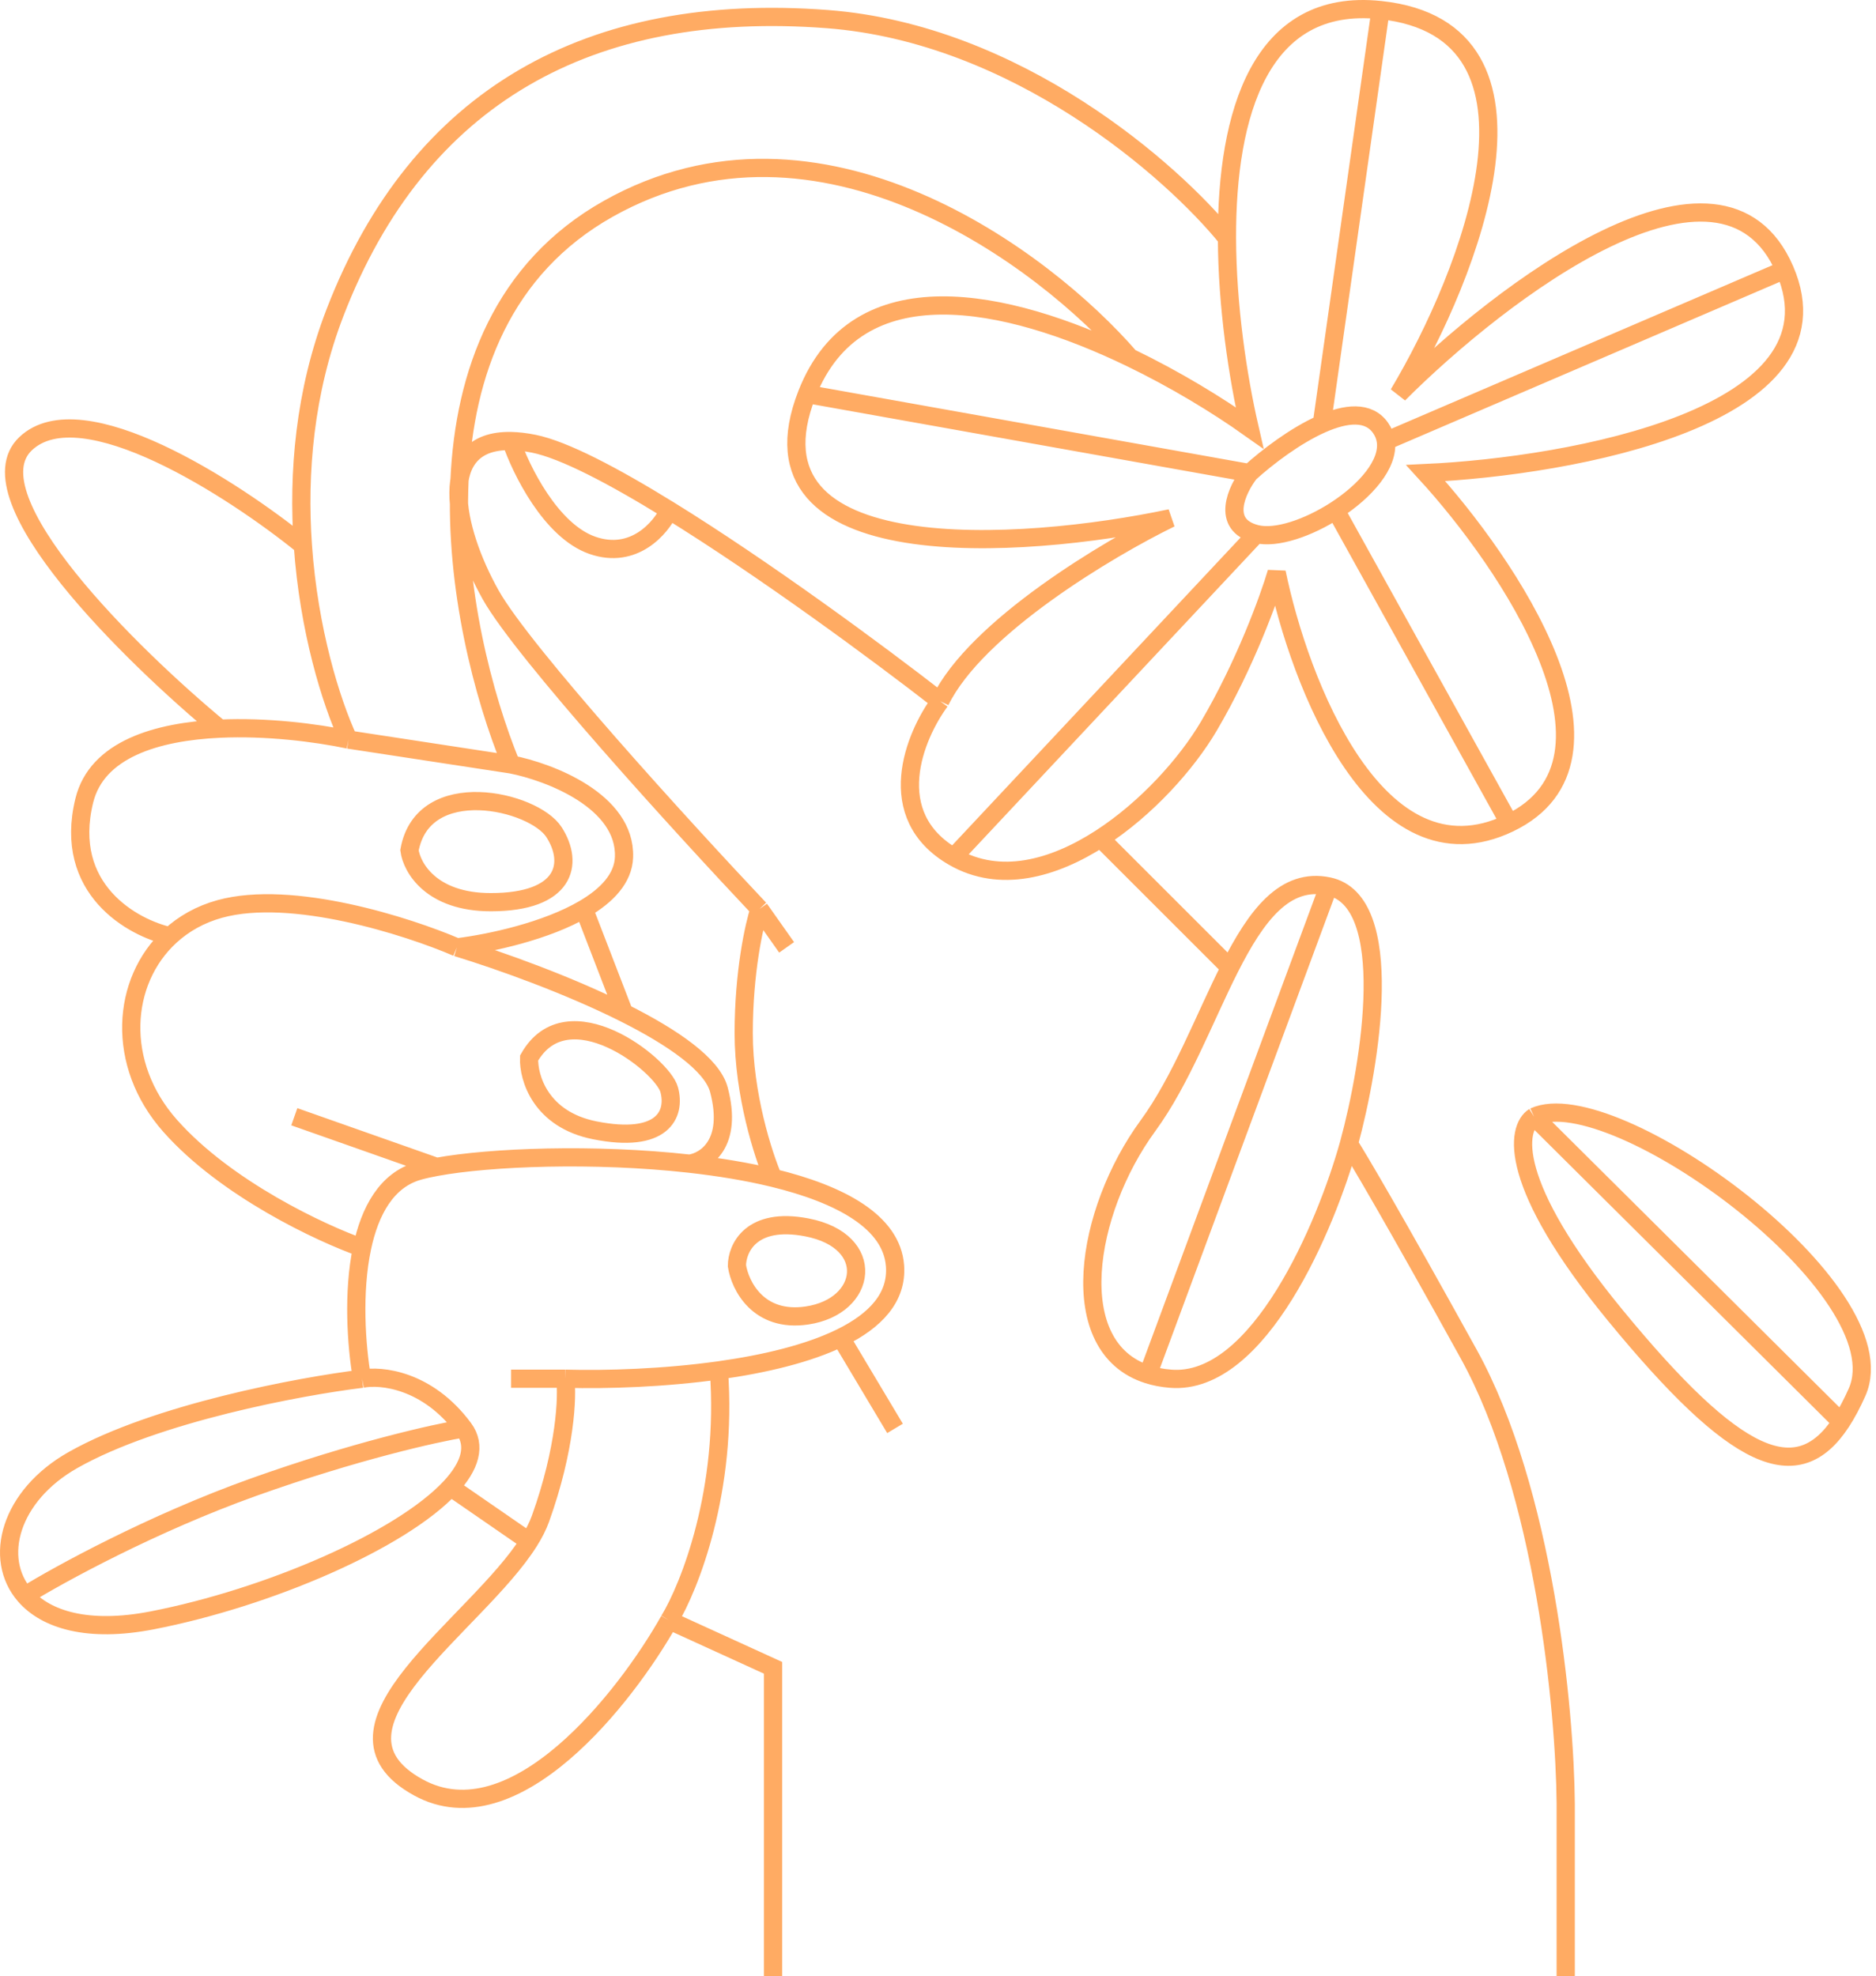 <?xml version="1.0" encoding="UTF-8"?> <svg xmlns="http://www.w3.org/2000/svg" width="206" height="217" viewBox="0 0 206 217" fill="none"><path d="M148.123 125.591C149.032 126.996 152.934 133.576 161.266 148.653C169.598 163.73 171.846 187.833 171.928 198V218.5M148.123 125.591C150.52 116.829 153.429 98.909 145.891 97.322M148.123 125.591C145.643 134.518 138.253 152.174 128.533 151.38C127.627 151.307 126.802 151.146 126.053 150.908M145.891 97.322L126.053 150.908M145.891 97.322C141.083 96.309 137.954 100.525 135.054 106.249M73.482 177.914L84.889 183.121V198V218.5M73.482 177.914C68.688 186.428 56.471 202.017 45.957 196.264C33.911 189.673 52.277 178.5 58.1 169.235M73.482 177.914C75.714 174.244 79.93 163.615 78.938 150.463M62.075 151.38C62.323 153.282 62.125 159.018 59.347 166.755C59.057 167.562 58.631 168.391 58.1 169.235M62.075 151.38H56.124M62.075 151.38C66.661 151.503 72.916 151.304 78.938 150.463M39.757 151.38C32.979 152.207 17.142 155.15 8.016 160.308C1.109 164.212 -0.797 171.117 2.738 175.186M39.757 151.38C41.824 150.967 46.949 151.48 50.916 156.836M39.757 151.38C39.124 147.718 38.724 141.888 39.757 137.002M50.916 156.836C52.323 158.735 51.616 160.972 49.473 163.283M50.916 156.836C47.858 157.332 38.964 159.316 27.855 163.283C16.745 167.251 6.482 172.872 2.738 175.186M92.329 146.874C96.126 145.013 98.537 142.454 98.28 138.982C97.924 134.183 92.346 131.136 84.889 129.326M92.329 146.874L98.28 156.836M92.329 146.874C88.743 148.631 83.92 149.767 78.938 150.463M84.889 129.326C83.814 126.841 81.665 120.185 81.665 113.44C81.665 106.695 82.823 101.537 83.401 99.801M84.889 129.326C82.042 128.636 78.922 128.126 75.714 127.767M83.401 99.801L86.377 104.017M83.401 99.801C75.053 90.957 57.463 71.681 53.892 65.333C49.794 58.046 47.786 48.251 56.124 48.425M103.24 76.987C96.215 71.524 83.882 62.443 73.482 56.02M103.24 76.987C100.429 80.79 96.792 89.535 104.727 94.098M103.24 76.987C107.207 68.854 121.755 60.208 128.533 56.901C112.084 60.373 81.07 62.506 88.609 43.263M73.482 56.02C67.362 52.24 61.911 49.38 58.604 48.718C57.691 48.536 56.866 48.441 56.124 48.425M73.482 56.02C72.573 57.967 69.614 61.464 65.051 59.877C60.488 58.29 57.198 51.581 56.124 48.425M104.727 94.098L137.956 58.637M104.727 94.098C109.767 96.996 115.638 95.413 120.846 92.049M165.73 90.378C151.248 97.322 142.668 74.921 140.188 62.853C139.361 65.663 136.716 72.97 132.749 79.715C130.309 83.863 125.889 88.791 120.846 92.049M165.73 90.378C180.211 83.435 165.647 61.861 156.554 51.942C172.59 51.198 202.926 45.693 195.983 29.624M165.73 90.378L146.675 56.02M195.983 29.624C189.039 13.555 164.82 32.021 153.579 43.263C161.432 30.12 172.029 3.289 151.595 1.107M195.983 29.624L152.176 48.425M151.595 1.107L145.148 46.541M151.595 1.107C138.376 -0.305 134.685 12.528 134.732 26.152M88.609 43.263L137.212 51.942M88.609 43.263C94.113 29.213 110.528 32.727 124.07 39.251M137.212 51.942C135.807 53.76 133.989 57.645 137.956 58.637M137.212 51.942C139.122 50.205 142.227 47.83 145.148 46.541M137.956 58.637C140.124 59.179 143.665 57.968 146.675 56.02M145.148 46.541C147.787 45.376 150.276 45.099 151.595 46.982C151.916 47.441 152.104 47.925 152.176 48.425M152.176 48.425C152.541 50.969 149.916 53.922 146.675 56.02M124.07 39.251C129.075 41.662 133.688 44.484 137.212 46.982C135.899 41.262 134.758 33.589 134.732 26.152M124.07 39.251C114.646 28.369 89.998 9.871 66.787 22.928C43.576 35.986 50.007 69.037 56.124 83.931M56.124 83.931C60.339 84.757 68.721 87.948 68.523 94.098C68.447 96.435 66.651 98.32 64.121 99.801M56.124 83.931L38.27 81.203M50.172 104.017C44.8 101.703 32.07 97.619 24.135 99.801C21.989 100.392 20.156 101.434 18.68 102.795M50.172 104.017C53.914 103.556 59.993 102.217 64.121 99.801M50.172 104.017C54.947 105.476 62.39 108.141 68.523 111.215M39.757 137.002C40.613 132.955 42.452 129.555 45.957 128.567C46.516 128.409 47.182 128.26 47.941 128.121M39.757 137.002C35.294 135.43 24.829 130.55 18.68 123.607C12.655 116.806 13.332 107.72 18.68 102.795M75.714 127.767C77.45 127.538 80.525 125.591 78.938 119.639C78.2 116.871 73.856 113.888 68.523 111.215M75.714 127.767C65.23 126.596 53.809 127.046 47.941 128.121M47.941 128.121L32.318 122.615M18.68 102.795C14.546 101.879 6.876 97.619 9.256 87.898C10.628 82.296 17.174 80.323 24.135 80.005M38.27 81.203C36.342 77.035 33.91 69.207 33.257 59.877M38.27 81.203C34.593 80.433 29.252 79.772 24.135 80.005M134.732 26.152C128.781 18.796 111.671 3.686 90.841 2.098C64.803 0.115 45.957 10.53 36.782 34.335C33.422 43.054 32.705 52.001 33.257 59.877M33.257 59.877C25.67 53.724 8.959 42.877 2.809 48.718C-3.341 54.559 14.464 72.01 24.135 80.005M49.473 163.283C44.06 169.121 29.487 175.427 16.696 177.914C9.653 179.283 5.042 177.836 2.738 175.186M49.473 163.283L58.1 169.235M126.053 150.908C116.743 147.949 119.168 133.017 126.053 123.607C129.697 118.627 132.27 111.743 135.054 106.249M168.457 122.615C166.474 123.855 165.482 129.955 177.385 144.437C190.601 160.517 197.361 163.488 202.182 156.129M168.457 122.615C177.137 118.647 208.878 141.709 203.918 152.868C203.364 154.115 202.788 155.203 202.182 156.129M168.457 122.615L202.182 156.129M64.121 99.801L68.523 111.215M120.846 92.049L135.054 106.249M80.922 138.982C81.252 141.131 83.253 145.231 88.609 144.437C95.304 143.445 96.296 136.254 88.609 134.766C82.459 133.576 80.922 137.08 80.922 138.982ZM58.1 116.168C58.02 118.317 59.348 122.913 65.299 124.103C72.738 125.591 74.226 122.367 73.482 119.639C72.738 116.912 62.309 108.728 58.1 116.168ZM44.965 93.354C45.213 95.255 47.346 99.057 53.892 99.057C62.075 99.057 63.067 94.842 60.836 91.37C58.604 87.898 46.453 85.096 44.965 93.354Z" stroke="#FFAB63" stroke-width="2"></path></svg> 